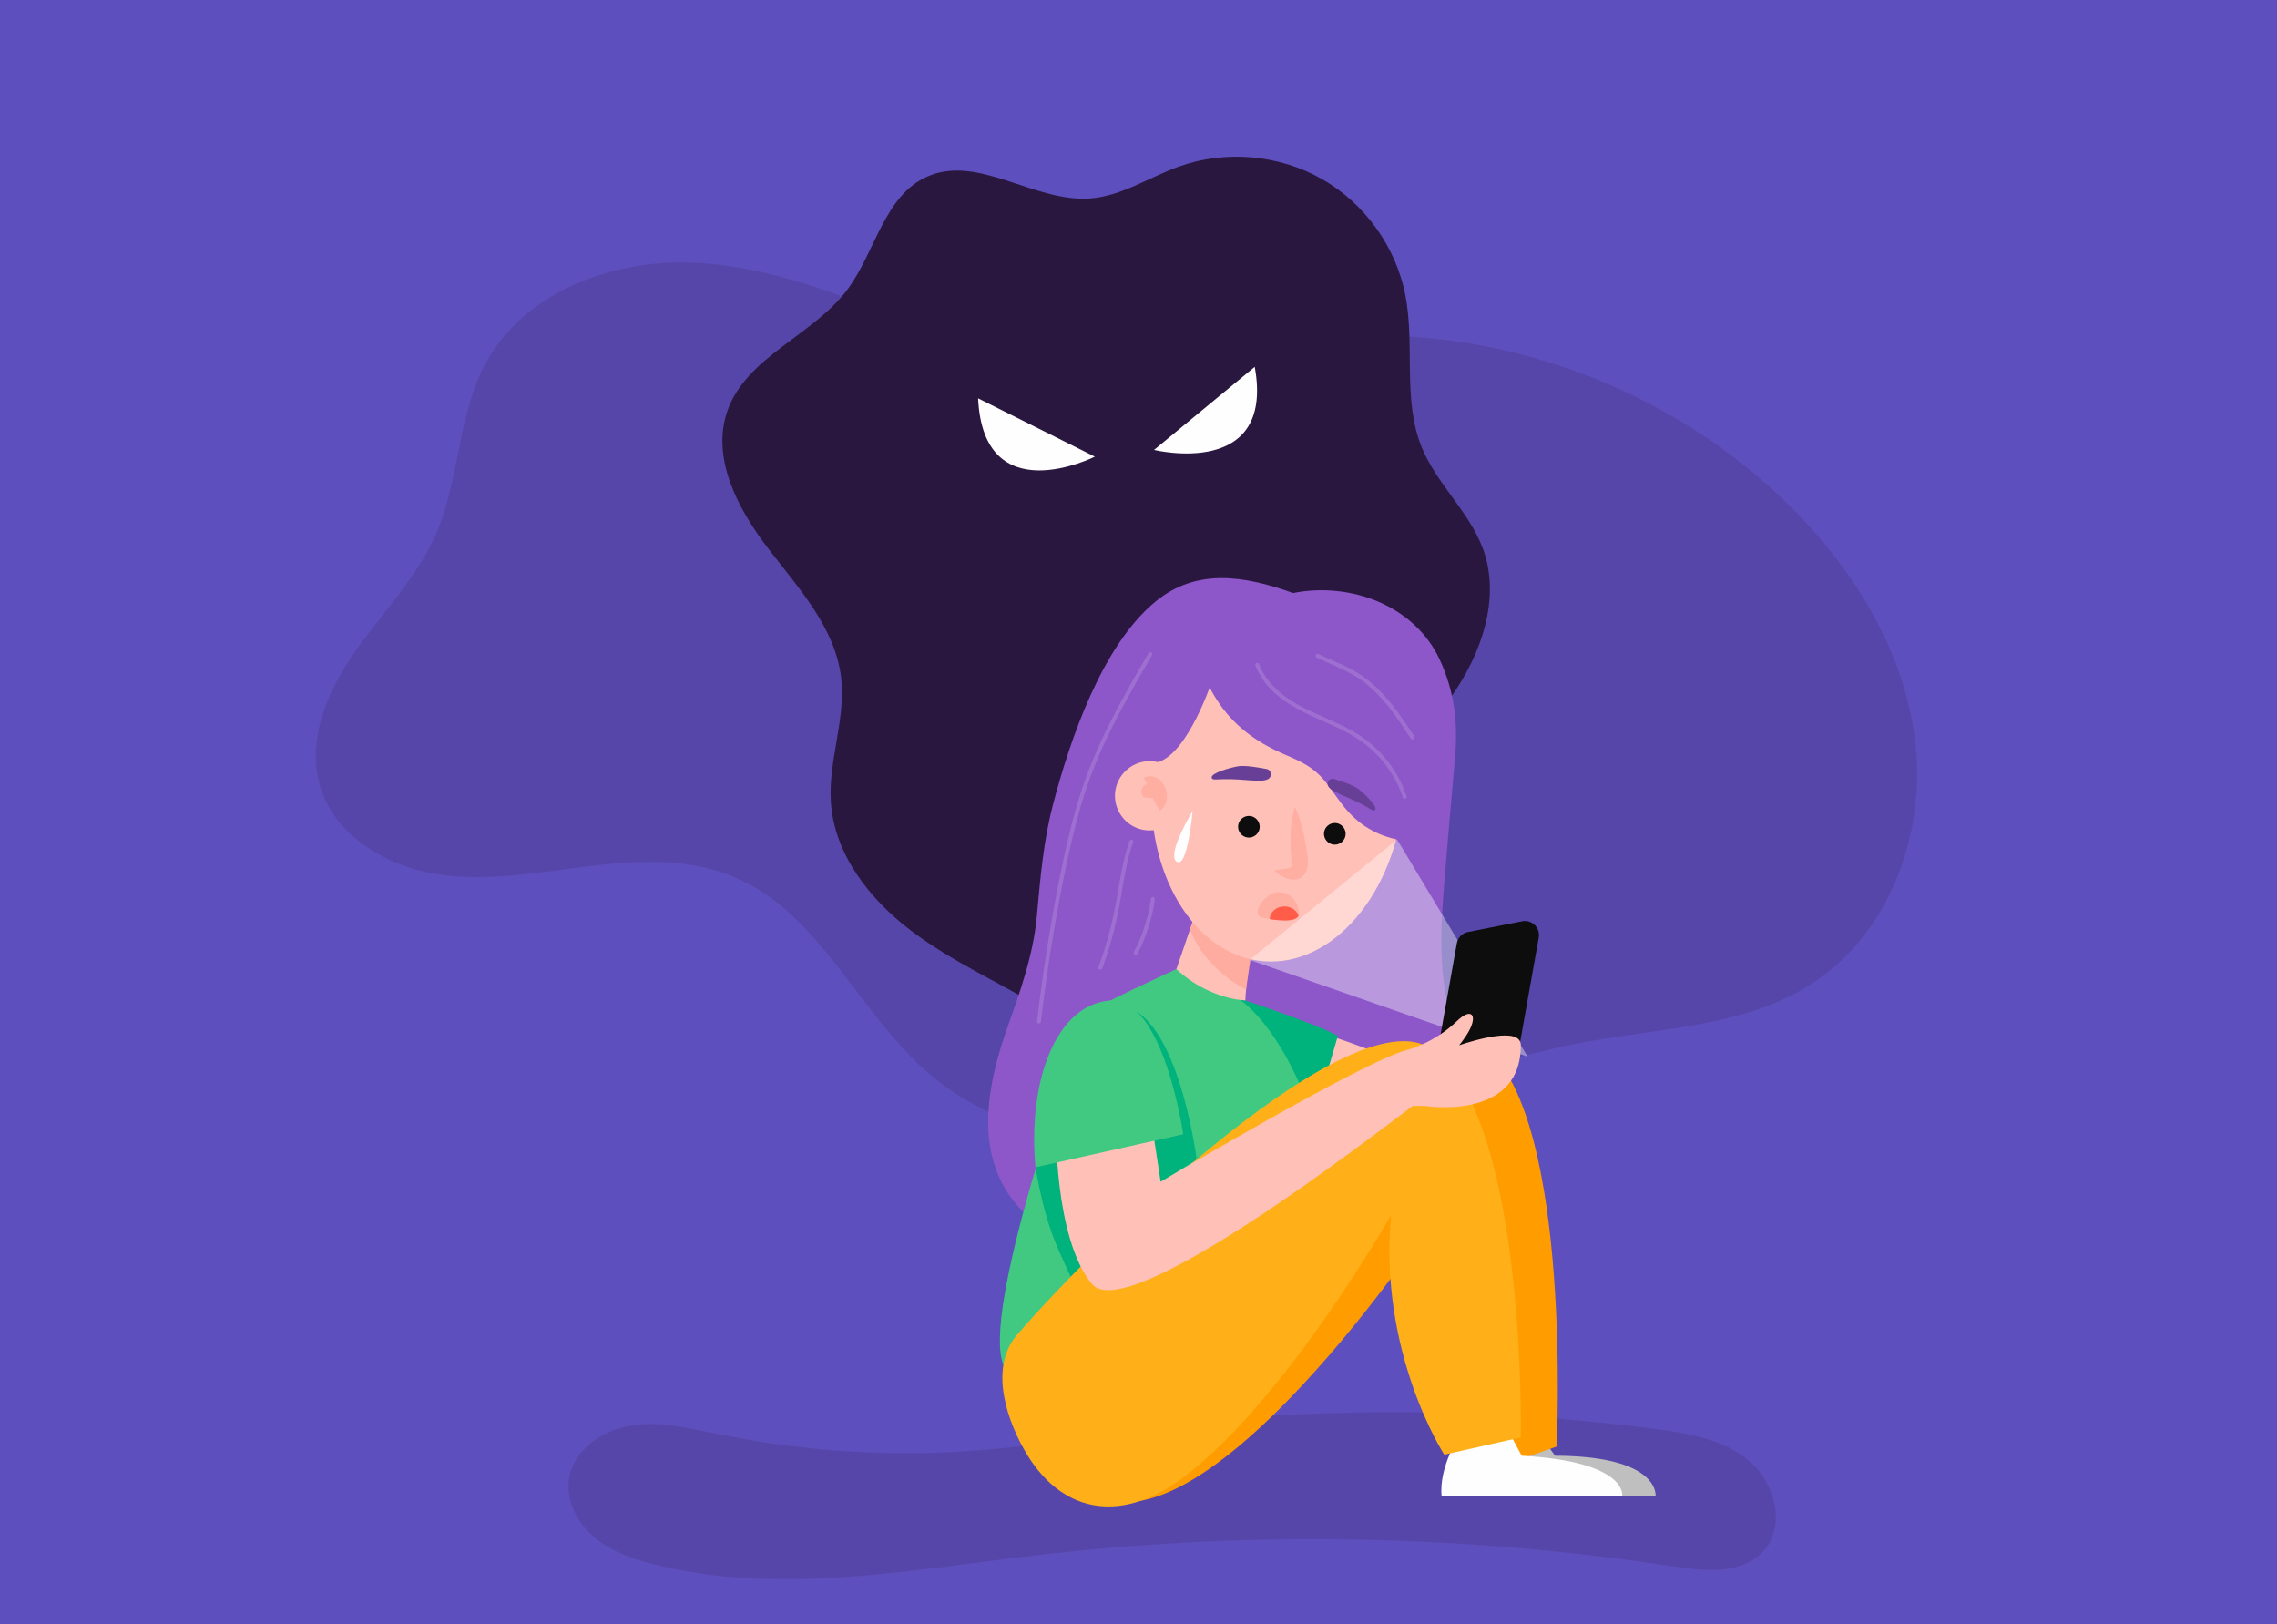 <?xml version="1.0" encoding="UTF-8"?><svg id="Layer_1" xmlns="http://www.w3.org/2000/svg" xmlns:xlink="http://www.w3.org/1999/xlink" viewBox="0 0 280.43 200"><defs><style>.cls-1{fill:#b579be;opacity:.75;}.cls-1,.cls-2,.cls-3,.cls-4,.cls-5{isolation:isolate;}.cls-6{fill:#ffaca0;}.cls-7{fill:#8d56c9;}.cls-8{fill:#5d4fbd;}.cls-9{fill:#ffc0b8;}.cls-10{fill:#ff9d00;}.cls-11{fill:#41c982;}.cls-2{opacity:.15;}.cls-2,.cls-12,.cls-4{fill:#fefefe;}.cls-2,.cls-4{mix-blend-mode:soft-light;}.cls-13{fill:none;}.cls-14{fill:#683f97;}.cls-15{fill:#ffaea2;}.cls-16{fill:#ffb019;}.cls-17{fill:#bfbfbf;}.cls-18{fill:#0d0d0d;}.cls-19{fill:#291740;}.cls-20{fill:#ff5c49;}.cls-21{fill:#00b27b;}.cls-22{clip-path:url(#clippath);}.cls-4{opacity:.39;}.cls-5{fill:#412761;mix-blend-mode:multiply;opacity:.2;}</style><clipPath id="clippath"><path class="cls-13" d="M155.32,112.98s1.26.3,2.05.34c.79.05,2.72.23,2.62-.96-.08-.92-.74-2.36-2.4-2.5-1.66-.14-3.6,2.69-2.27,3.11h0Z"/></clipPath></defs><g class="cls-3"><g id="Layer_1-2"><rect class="cls-8" width="280.43" height="200"/><path class="cls-5" d="M235.94,91.81c-1.19-11.22-7.41-21.45-15.41-29.41-14.19-14.12-34.47-21.94-54.48-21.02-10.26.47-20.3,3.12-30.53,4.02-10.23.9-22.54-5.18-22.54-5.18-9.05-3.78-18.36-7.62-28.17-7.89s-20.37,3.81-25.02,12.44c-3.46,6.42-3.18,14.24-6.08,20.93-2.34,5.41-6.61,9.73-10,14.56-3.39,4.84-5.98,10.89-4.3,16.55,1.76,5.96,7.9,9.75,14.03,10.79,6.14,1.05,12.4-.09,18.58-.86,6.18-.78,12.68-1.15,18.41,1.27,10.59,4.47,15.28,16.8,24.03,24.26,10.77,9.18,26.5,9.92,40.37,7.11,13.87-2.81,27.01-8.66,40.94-11.14,9.3-1.66,19.27-1.93,27.24-7,9.53-6.06,14.11-18.21,12.92-29.44h.01Z"/><path class="cls-5" d="M88.45,176.62c-3.54-.73-7.15-1.63-10.72-1.07s-7.13,3.03-7.66,6.6c-.41,2.73,1.07,5.5,3.21,7.25,2.13,1.76,4.84,2.67,7.53,3.33,15.09,3.72,30.9.69,46.33-1.13,26.2-3.1,52.82-2.65,78.9,1.31,3.88.59,8.45,1.03,11.12-1.85,2.85-3.09,1.49-8.42-1.72-11.13s-7.6-3.45-11.78-3.98c-15.58-2-31.36-2.53-47.04-1.59-13.92.83-27.6,4.13-41.51,4.55-8.93.27-17.9-.5-26.65-2.3h-.01Z"/><path class="cls-19" d="M182.64,67.61c-1.67-4.59-5.69-7.99-7.54-12.51-2.39-5.85-.82-12.55-2.02-18.75-1.15-5.94-5-11.3-10.27-14.3-5.26-3-11.85-3.59-17.56-1.56-3.69,1.31-7.1,3.66-11.01,3.95-6.86.5-13.78-5.48-20.06-2.69-5.29,2.35-6.36,9.26-9.81,13.9-4.23,5.67-12.37,8.23-14.76,14.88-2.08,5.81,1.23,12.11,4.99,17.01,3.76,4.9,8.27,9.78,8.99,15.91.6,5.13-1.61,10.23-1.26,15.38.43,6.39,4.78,11.94,9.9,15.81,5.12,3.87,11.07,6.46,16.55,9.8s10.7,7.73,13,13.71l15.84-4.52c-1.62-11.61,1.54-23.82,8.61-33.19,3.88-5.14,8.83-9.41,12.53-14.68,3.71-5.27,6.08-12.1,3.89-18.15h0Z"/><path class="cls-12" d="M120.46,49.06l14.38,7.18s-13.72,6.91-14.38-7.18Z"/><path class="cls-12" d="M154.53,45.18l-12.4,10.23s14.92,3.66,12.4-10.23Z"/><path class="cls-7" d="M180.9,134.66c-.23-4.31-2.16-8.22-2.89-12.43-.77-4.42-.5-8.97-.14-13.42.41-5.17.89-10.33,1.33-15.5.36-4.24-.04-8.08-1.88-12.06-3.07-6.64-10.93-9.62-18.06-8.22-.04,0,.04,0,0,0-6.06-2.16-11.92-3.09-16.97,1.07-6.57,5.41-10.52,16.99-12.62,25.04-1.17,4.49-1.55,9.02-1.97,13.63-.45,4.92-2.06,9.32-3.69,13.94-2.33,6.6-3.97,14.68.52,20.81,5.23,7.15,14.63,5.71,22.28,4.9,2.11-.22,4.27-.37,6.38-.13,2.64.29,4.85,1.53,7.35,2.29,3.67,1.11,7.4.57,10.69-1.38,6.31-3.75,10.08-11.25,9.68-18.52l-.02-.02Z"/><path class="cls-9" d="M155.62,125.23l-.3,9.93c9.78,3.71,30.62,8.98,30.62,8.98l3.4-.18c-.69-7.23-19.88-15.41-33.7-18.73h0Z"/><path class="cls-21" d="M152.46,122.91s9.55,3.13,12.31,4.66l-2.54,8.66s-13.04-.74-13.61-4.33c-.57-3.59,3.85-8.99,3.85-8.99Z"/><path class="cls-11" d="M144.88,119.35s-10.65,4.85-10.92,5.51c-2.35,5.72-13.16,37.04-10.36,43.26,2.31,5.15,20.51,1.43,26.68-3.15,6.17-4.58,14.1-17.84,14.1-17.84,0,0-3.26-17.35-11.51-23.92l-2.59-3.86h-5.41Z"/><path class="cls-21" d="M157.91,154.05c-6.42.29-12.96,1.41-18.64-2.26-4.32-2.79-6.52-7.27-7.92-12.04-1.33-.06-2.39.56-3.07,1.73-.25.8-.49,1.62-.73,2.44,1.3,7.13,2.35,9,4.32,13.35,2.31,5.15,19.85,1.39,26.02-3.19.01,0,.02-.02.03-.02h0Z"/><path class="cls-9" d="M147,113.15c-1.02,3.04-2.12,6.2-2.12,6.2h0c2.04,1.91,4.58,3.2,7.33,3.73l1.16.13s.26-4.89.88-6.75-6.22-6.35-7.25-3.31h0Z"/><path class="cls-6" d="M153.46,121.87l.79-5.41-7.07-3.68-.62,1.72c1.38,3.54,4.34,6.05,6.89,7.37h.01Z"/><ellipse class="cls-9" cx="157.38" cy="96.78" rx="21.68" ry="15.55" transform="translate(47.93 245.62) rotate(-85.26)"/><path class="cls-9" d="M176.42,99.1c.16-1.92-1.27-3.6-3.18-3.76-1.92-.16-3.61,1.27-3.77,3.18-.16,1.92,1.27,3.6,3.18,3.76,1.92.16,3.61-1.27,3.77-3.18Z"/><path class="cls-7" d="M178.5,98.88c-.88-4.06-2.86-7.73-4.78-11.39-1.75-3.36-3.4-7.59-6.12-10.3-2.47-2.46-6.31-2.91-9.61-3.26-4.19-.45-8.41-.29-12.58.31-1.22.18-1.74,1.11-1.71,2.06-.08.68.14,1.41.81,1.95,2.68,2.2,3.78,5.71,5.72,8.49,2.05,2.94,4.86,4.85,8.12,6.24,1.81.77,3.37,1.49,4.67,3.04,1.23,1.46,2.14,3.14,3.54,4.48,2.54,2.46,5.78,3.33,9.23,3.14,1.5-.08,1.94-1.37,1.59-2.51.79-.36,1.35-1.14,1.11-2.25h.01Z"/><path class="cls-7" d="M149.57,83.02s-2.67,8.48-6.21,10.51-4.5-3.27-4.5-3.27l7.45-11.45s3.25,4.21,3.25,4.21Z"/><path class="cls-9" d="M145.86,98.36c.19-2.35-1.55-4.41-3.91-4.61-2.35-.19-4.42,1.55-4.62,3.9-.19,2.35,1.55,4.41,3.91,4.61,2.35.19,4.42-1.55,4.62-3.9Z"/><path class="cls-15" d="M140.84,95.78c2.35-1.04,3.96,2.66,2.04,4.07-1.12-1.57-1-2.27-2.04-4.07h0Z"/><path class="cls-15" d="M140.86,98.21c-1.05-1.23,1.05-2.62,1.71-1-.28.52-.29.78-.52,1.06-.37.06-.6-.05-1.19-.07h0Z"/><polygon class="cls-4" points="188.15 130.14 172.06 103.39 153.9 118.22 188.15 130.14"/><path class="cls-2" d="M173.23,98.06c-1.01-3.02-3.02-5.66-5.68-7.43-2.89-1.92-6.36-2.76-9.18-4.79-1.43-1.03-2.68-2.37-3.29-4.05-.11-.29-.58-.17-.47.13,1.08,3.01,3.91,4.83,6.67,6.14,1.64.77,3.34,1.44,4.92,2.32,1.45.81,2.74,1.83,3.85,3.08,1.21,1.38,2.13,3,2.72,4.74.1.3.57.17.47-.13h-.01Z"/><path class="cls-2" d="M174.19,90.69c-1.1-1.67-2.21-3.35-3.55-4.86-1.35-1.54-2.93-2.81-4.79-3.71-1.13-.55-2.31-1-3.45-1.57-.28-.14-.53.28-.25.42,1.9.95,3.95,1.62,5.67,2.9,1.59,1.18,2.89,2.71,4.05,4.31.65.9,1.26,1.83,1.87,2.76.17.26.6.02.42-.25h.02Z"/><path class="cls-2" d="M141.75,110.63c-.31,2.3-1.02,4.54-2.09,6.6-.15.28.28.53.42.25,1.1-2.1,1.83-4.37,2.14-6.71.04-.31-.43-.44-.47-.13h0Z"/><path class="cls-2" d="M139.1,103.59c-.7,1.95-1.04,3.99-1.38,6.02-.35,2.05-.75,4.09-1.32,6.09-.33,1.15-.7,2.29-1.11,3.41-.11.3.36.42.47.13.73-1.99,1.33-4.02,1.78-6.09.44-2.01.71-4.05,1.12-6.07.23-1.14.52-2.27.91-3.37.11-.3-.37-.43-.47-.13h0Z"/><path class="cls-2" d="M141.45,80.43c-3.07,5.29-6.13,10.61-8.09,16.43-.99,2.93-1.74,5.94-2.39,8.97-.66,3.09-1.24,6.2-1.75,9.32-.59,3.54-1.09,7.1-1.51,10.66-.04.31.45.31.49,0,.74-6.29,1.74-12.56,3.02-18.76.62-3.01,1.33-6.01,2.25-8.95.92-2.92,2.09-5.74,3.47-8.48,1.52-3.05,3.23-6,4.94-8.94.16-.27-.26-.52-.42-.25Z"/><path class="cls-12" d="M146.88,99.88s-3.29,5.42-1.95,6.25,1.95-6.25,1.95-6.25Z"/><path class="cls-18" d="M155.14,101.93c-.06.73-.71,1.28-1.44,1.22s-1.28-.71-1.22-1.44.71-1.28,1.44-1.22,1.28.71,1.22,1.44Z"/><path class="cls-18" d="M165.72,102.8c-.06.73-.71,1.28-1.44,1.22s-1.28-.71-1.22-1.44.71-1.28,1.44-1.22,1.28.71,1.22,1.44Z"/><path class="cls-14" d="M156.52,95.41c.05-.33-.19-.64-.52-.7-.86-.17-2.65-.49-3.52-.34-1.15.2-3.3.86-3.25,1.36s.59.1,3.25.27c2.29.14,3.9.44,4.05-.58h-.01Z"/><path class="cls-14" d="M163.55,96.28c.1-.29.43-.43.73-.35.78.23,2.38.75,3.02,1.24.85.66,2.32,2.13,2.07,2.52s-.52-.17-2.77-1.19c-1.93-.87-3.38-1.32-3.05-2.22Z"/><path class="cls-15" d="M155.32,112.98s1.26.3,2.05.34c.79.05,2.72.23,2.62-.96-.08-.92-.74-2.36-2.4-2.5-1.66-.14-3.6,2.69-2.27,3.11h0Z"/><g class="cls-22"><path class="cls-20" d="M160,113.18c0,.86-.78,1.08-1.78,1.08s-1.83-.22-1.83-1.08.81-1.55,1.8-1.55,1.8.7,1.8,1.55h.01Z"/></g><path class="cls-15" d="M159.5,99.39c.77,1.72,1.14,3.51,1.43,5.33.11.8.29,1.58,0,2.41-.67,1.91-2.87,1.23-3.96.1.57-.24,1.94-.16,2.17-.55-.29-2.31-.36-4.96.34-7.3h.01Z"/><path class="cls-1" d="M178.97,136.14c-3.66-1.13-5.31-2.1-8.44-.23-3.64,2.17-9.02,7.61-12.66,9.78-2.71,1.62-21.05,16.24-22.96,10.01-.11-.37-.31-.64-.56-.84-.23.28-.49.54-.82.75h-.01c-.17.16-.33.31-.5.46-.36.4-.79.81-1.17,1.19,3.07,8.26,16.03-.15,20.2-3.33,3.96-3.02,8.04-5.57,12.31-8.13,2.05-1.23,4.1-2.45,6.15-3.68,2.34-1.4,5.02-3.45,7.88-2.58h.05c-.1-.32-.15-.66-.13-1.03.02-.55.15-1.04.32-1.53.06-.32.16-.6.33-.87v.03Z"/><path class="cls-21" d="M131.07,142.05l11.07-1.88.8,5.38,4.44-2.75s-2.49-19.89-10.44-18.95c-7.58.9-6.86,7.97-5.87,18.2Z"/><path class="cls-17" d="M183.94,176.56s-2.67,4.11-2.28,7.72h22.24s.66-4.96-12.38-5l-2.52-3.45-5.06.72h0Z"/><path class="cls-10" d="M130.04,178.61c-1.85-3.96,3.11-13.9,6.08-17.11,10.63-11.53,38.31-39.74,46.89-32.44,10.69,9.08,8.7,49.1,8.7,49.1l-7.72,2.66s-11.59-12.2-9.07-28.42c0,0-33.74,49.97-44.88,26.21h0Z"/><path class="cls-12" d="M179.83,176.56s-2.67,4.11-2.28,7.72h22.24s.83-4.27-12.38-5l-1.9-3.54-5.68.81h0Z"/><path class="cls-16" d="M126.52,179.18c-2.38-3.87-4.85-10.62-1.27-14.78,10.64-12.35,41.81-42.16,51.17-35.11,11.64,8.77,10.87,47.74,10.87,47.74l-9.42,2.12s-8.15-12.56-6.54-29.54c0,0-12.89,22.77-25.62,32.36-7.26,5.47-14.57,4.7-19.2-2.79h.02Z"/><path class="cls-18" d="M185.5,131.66l-6.68,1.32c-1.19.24-2.25-.8-2.04-2l2.64-14.81c.13-.7.67-1.26,1.37-1.39l6.68-1.32c1.19-.24,2.25.8,2.04,2l-2.64,14.81c-.13.7-.67,1.26-1.37,1.39h0Z"/><path class="cls-9" d="M179.71,128.72c.21-.24.49-.62.87-1.19,1.54-2.33.8-3.67-1.17-1.76-2.84,2.73-6.1,3.53-6.1,3.53-5.53,1.44-30.38,16.25-30.38,16.25,0,0-1.48-10.03-1.8-10.71l-11.09,3.45s-.27,14.19,4.45,19.85c4.35,5.22,34.79-18.45,39.51-21.95h1.44s11.88,1.96,11.86-7.47c0-2.34-5.66-.64-7.58,0h-.01Z"/><path class="cls-11" d="M127.51,143.76l18.21-4.07s-2.44-17.06-9.08-16.47-10.07,9.95-9.12,20.54h0Z"/></g></g></svg>